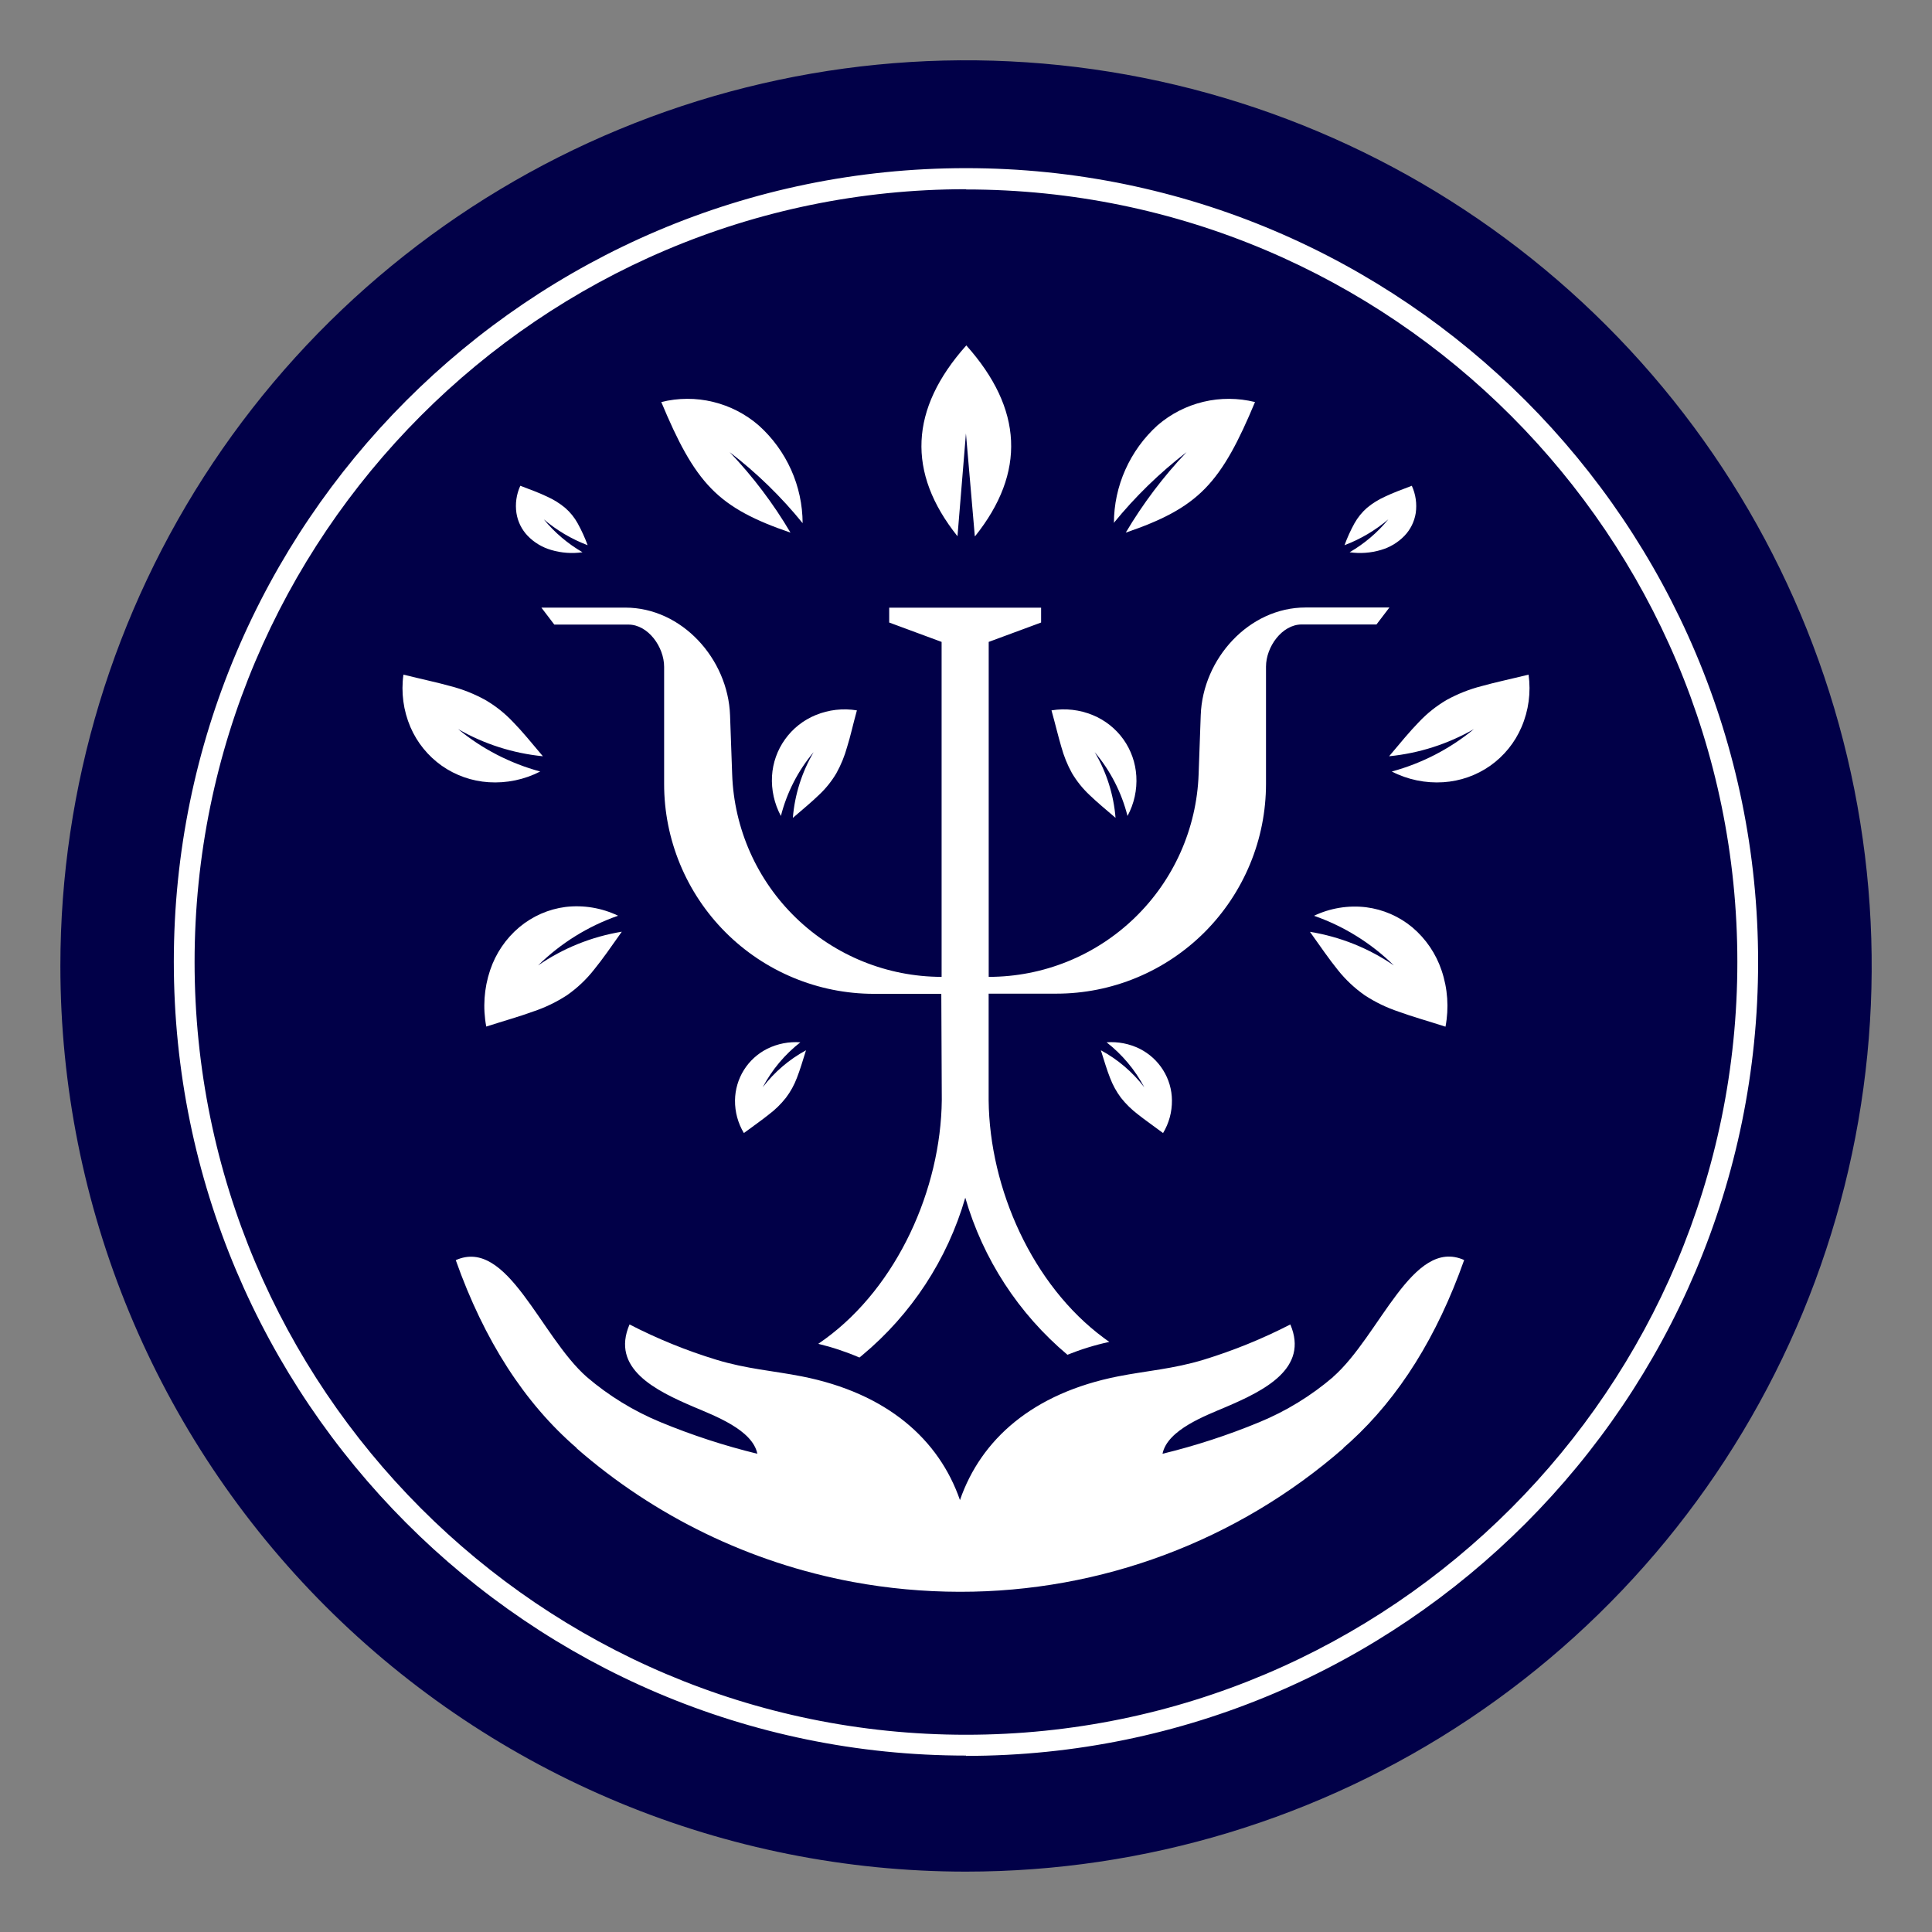 <?xml version="1.0" encoding="UTF-8"?> <svg xmlns="http://www.w3.org/2000/svg" width="32" height="32" viewBox="0 0 32 32" fill="none"><rect x="0" y="0" width="32" height="32" fill="#808080" stroke="none"/><g clip-path="url(#clip0_448_1287)"><path d="M15.999 31C18.966 31 21.867 30.12 24.334 28.472C26.801 26.824 28.723 24.482 29.859 21.741C30.994 19 31.292 15.983 30.713 13.073C30.134 10.164 28.706 7.491 26.608 5.393C24.51 3.295 21.837 1.866 18.927 1.287C16.017 0.708 13.001 1.005 10.26 2.141C7.519 3.276 5.176 5.199 3.528 7.665C1.88 10.132 1 13.032 1 15.999C1 19.977 2.58 23.793 5.393 26.606C8.206 29.419 12.021 31 15.999 31Z" fill="#010048"></path><path d="M16 29.078C8.765 29.078 2.879 23.181 2.879 15.929C2.879 8.677 8.765 2.785 16 2.785C23.235 2.785 29.12 8.682 29.12 15.934C29.12 23.186 23.234 29.083 16 29.083V29.078ZM16 3.134C8.954 3.134 3.223 8.876 3.223 15.933C3.223 22.991 8.954 28.733 16 28.733C23.046 28.733 28.776 22.991 28.776 15.933C28.776 8.876 23.045 3.138 16 3.138V3.134Z" fill="white"></path><path d="M21.562 10.343H22.799L23.013 10.062H21.623C20.688 10.062 19.921 10.909 19.888 11.845L19.853 12.823C19.821 13.724 19.441 14.578 18.792 15.204C18.144 15.83 17.278 16.18 16.376 16.18V10.632L17.244 10.311V10.065H14.728V10.311L15.596 10.632V16.18C14.696 16.179 13.831 15.829 13.184 15.203C12.537 14.578 12.158 13.725 12.127 12.826L12.092 11.847C12.058 10.911 11.292 10.064 10.357 10.064H8.967L9.181 10.345H10.408C10.735 10.345 11 10.716 11 11.045V12.983C10.999 13.904 11.365 14.789 12.016 15.441C12.667 16.093 13.551 16.46 14.472 16.461H15.591L15.599 18.221C15.583 19.697 14.863 21.303 13.669 22.176L13.553 22.258C13.786 22.314 14.014 22.39 14.235 22.485L14.278 22.45C15.096 21.77 15.692 20.86 15.988 19.838C16.282 20.854 16.871 21.759 17.68 22.439C17.905 22.349 18.137 22.277 18.374 22.226C18.351 22.209 18.327 22.195 18.305 22.177L18.279 22.158C17.103 21.287 16.39 19.691 16.375 18.225V16.458H17.497C17.953 16.458 18.405 16.368 18.826 16.193C19.248 16.018 19.631 15.761 19.953 15.439C20.275 15.116 20.531 14.732 20.705 14.311C20.88 13.889 20.969 13.437 20.969 12.981V11.042C20.969 10.714 21.234 10.343 21.561 10.343H21.562Z" fill="white"></path><path d="M16.146 8.881L15.999 7.179L15.859 8.882C15.017 7.828 15.065 6.774 16.005 5.721C16.945 6.773 16.993 7.827 16.151 8.881H16.146Z" fill="white"></path><path d="M8.945 12.778C8.448 12.643 7.985 12.404 7.587 12.076C8.018 12.324 8.497 12.477 8.992 12.526C8.805 12.304 8.651 12.115 8.5 11.961C8.364 11.816 8.208 11.692 8.036 11.592C7.855 11.493 7.663 11.416 7.463 11.365C7.242 11.303 6.985 11.249 6.682 11.174C6.641 11.469 6.681 11.769 6.798 12.043C6.909 12.3 7.088 12.521 7.317 12.683C7.546 12.844 7.815 12.938 8.094 12.956C8.39 12.975 8.685 12.914 8.949 12.778H8.945Z" fill="white"></path><path d="M23.055 12.778C23.552 12.643 24.015 12.404 24.413 12.076C23.981 12.324 23.503 12.477 23.008 12.526C23.195 12.304 23.349 12.115 23.5 11.961C23.636 11.816 23.792 11.692 23.963 11.592C24.144 11.493 24.337 11.416 24.537 11.365C24.757 11.303 25.014 11.249 25.318 11.174C25.359 11.469 25.319 11.769 25.201 12.043C25.091 12.3 24.912 12.521 24.683 12.683C24.454 12.844 24.185 12.938 23.906 12.956C23.61 12.975 23.314 12.914 23.051 12.778H23.055Z" fill="white"></path><path d="M13.294 8.665C12.939 8.227 12.533 7.832 12.086 7.489C12.471 7.894 12.809 8.341 13.093 8.822C12.511 8.623 12.1 8.42 11.78 8.091C11.459 7.762 11.224 7.308 10.953 6.659C11.234 6.589 11.528 6.588 11.809 6.656C12.09 6.724 12.351 6.858 12.569 7.048C12.796 7.252 12.978 7.502 13.103 7.78C13.228 8.058 13.293 8.36 13.294 8.665Z" fill="white"></path><path d="M18.445 8.665C18.801 8.227 19.206 7.833 19.653 7.489C19.268 7.894 18.931 8.341 18.646 8.822C19.229 8.623 19.639 8.42 19.96 8.091C20.281 7.762 20.516 7.308 20.787 6.659C20.506 6.59 20.214 6.588 19.933 6.655C19.652 6.722 19.392 6.855 19.173 7.044C18.946 7.249 18.765 7.499 18.64 7.778C18.515 8.057 18.45 8.359 18.45 8.665H18.445Z" fill="white"></path><path d="M13.132 13.547C13.163 13.163 13.281 12.79 13.476 12.458C13.218 12.765 13.033 13.126 12.934 13.515C12.825 13.312 12.774 13.083 12.787 12.853C12.8 12.634 12.875 12.423 13.003 12.245C13.131 12.066 13.307 11.927 13.51 11.844C13.726 11.755 13.963 11.728 14.193 11.766C14.128 12 14.086 12.199 14.032 12.368C13.99 12.521 13.93 12.669 13.853 12.807C13.775 12.939 13.679 13.059 13.568 13.163C13.449 13.279 13.303 13.4 13.132 13.547Z" fill="white"></path><path d="M18.477 13.547C18.446 13.163 18.328 12.79 18.132 12.458C18.391 12.764 18.577 13.126 18.675 13.515C18.785 13.312 18.835 13.083 18.821 12.853C18.808 12.635 18.734 12.424 18.607 12.246C18.479 12.067 18.303 11.928 18.099 11.844C17.883 11.755 17.646 11.728 17.416 11.766C17.481 12 17.528 12.199 17.578 12.368C17.62 12.521 17.679 12.669 17.756 12.807C17.834 12.938 17.93 13.058 18.041 13.163C18.161 13.279 18.306 13.4 18.478 13.547H18.477Z" fill="white"></path><path d="M10.235 15.168C9.739 15.341 9.287 15.622 8.912 15.991C9.327 15.704 9.801 15.514 10.299 15.432C10.124 15.68 9.979 15.889 9.838 16.062C9.711 16.223 9.562 16.364 9.394 16.482C9.219 16.596 9.03 16.688 8.831 16.754C8.618 16.833 8.356 16.906 8.054 17.003C7.995 16.692 8.017 16.37 8.118 16.069C8.211 15.792 8.378 15.545 8.602 15.357C8.82 15.175 9.085 15.058 9.367 15.022C9.664 14.987 9.965 15.037 10.235 15.166V15.168Z" fill="white"></path><path d="M21.764 15.168C22.26 15.341 22.712 15.622 23.087 15.991C22.671 15.705 22.196 15.515 21.697 15.434C21.873 15.682 22.018 15.892 22.158 16.065C22.285 16.225 22.435 16.366 22.603 16.484C22.778 16.599 22.967 16.69 23.165 16.756C23.379 16.835 23.641 16.908 23.942 17.005C24.001 16.694 23.979 16.373 23.877 16.073C23.784 15.796 23.617 15.55 23.394 15.361C23.176 15.179 22.91 15.063 22.628 15.027C22.331 14.991 22.03 15.041 21.76 15.17L21.764 15.168Z" fill="white"></path><path d="M13.26 17.261C13 17.463 12.786 17.718 12.633 18.009C12.826 17.757 13.07 17.548 13.35 17.396C13.295 17.573 13.25 17.723 13.2 17.851C13.155 17.97 13.094 18.082 13.017 18.183C12.935 18.287 12.84 18.38 12.735 18.459C12.621 18.551 12.482 18.647 12.321 18.767C12.223 18.604 12.172 18.417 12.174 18.226C12.176 18.048 12.227 17.874 12.321 17.723C12.415 17.573 12.549 17.451 12.708 17.371C12.878 17.287 13.067 17.25 13.256 17.264L13.26 17.261Z" fill="white"></path><path d="M18.325 17.261C18.585 17.463 18.799 17.718 18.953 18.009C18.759 17.756 18.514 17.547 18.234 17.396C18.29 17.573 18.334 17.723 18.385 17.851C18.43 17.97 18.491 18.082 18.567 18.183C18.649 18.287 18.744 18.379 18.849 18.459C18.965 18.551 19.104 18.647 19.264 18.767C19.362 18.604 19.413 18.417 19.411 18.226C19.41 18.048 19.359 17.874 19.264 17.723C19.17 17.573 19.036 17.451 18.877 17.371C18.707 17.287 18.518 17.25 18.329 17.264L18.325 17.261Z" fill="white"></path><path d="M22.08 22.808C21.715 23.12 21.302 23.373 20.858 23.556C20.338 23.771 19.802 23.946 19.255 24.079C19.335 23.68 19.974 23.446 20.303 23.305C20.945 23.031 21.681 22.664 21.372 21.937C20.912 22.174 20.432 22.369 19.937 22.521C19.436 22.674 18.985 22.705 18.519 22.797C17.105 23.076 16.247 23.842 15.9 24.846C15.552 23.842 14.694 23.076 13.28 22.797C12.814 22.705 12.363 22.674 11.863 22.521C11.368 22.37 10.887 22.174 10.427 21.937C10.114 22.667 10.854 23.031 11.496 23.305C11.825 23.446 12.464 23.68 12.544 24.079C11.998 23.946 11.462 23.771 10.942 23.556C10.498 23.373 10.085 23.12 9.72 22.808C8.947 22.129 8.404 20.49 7.549 20.872C8.02 22.202 8.688 23.239 9.552 23.984H9.546C10.846 25.12 12.428 25.886 14.126 26.202C14.708 26.31 15.3 26.364 15.893 26.365H15.9C18.237 26.368 20.496 25.522 22.255 23.984H22.249L22.37 23.877C23.176 23.139 23.803 22.137 24.251 20.87C23.396 20.488 22.854 22.127 22.08 22.806V22.808Z" fill="white"></path><path d="M22.273 9.029C22.536 8.929 22.78 8.784 22.995 8.602C22.816 8.821 22.599 9.005 22.354 9.147C22.528 9.172 22.705 9.159 22.873 9.109C23.021 9.066 23.155 8.986 23.262 8.875C23.361 8.772 23.426 8.641 23.449 8.499C23.471 8.345 23.449 8.188 23.384 8.046C23.215 8.11 23.064 8.166 22.946 8.223C22.836 8.272 22.733 8.335 22.64 8.413C22.558 8.485 22.488 8.572 22.434 8.668C22.37 8.784 22.315 8.905 22.27 9.029H22.273Z" fill="white"></path><path d="M9.73 9.029C9.466 8.929 9.222 8.784 9.007 8.602C9.186 8.821 9.404 9.005 9.648 9.147C9.474 9.172 9.297 9.159 9.129 9.109C8.981 9.066 8.847 8.986 8.74 8.875C8.641 8.772 8.576 8.64 8.554 8.499C8.531 8.345 8.553 8.188 8.618 8.046C8.788 8.11 8.938 8.166 9.056 8.223C9.166 8.272 9.269 8.335 9.362 8.413C9.445 8.485 9.515 8.572 9.568 8.668C9.632 8.784 9.687 8.905 9.733 9.029H9.73Z" fill="white"></path></g><defs><clipPath id="clip0_448_1287"><rect width="30" height="30" fill="white" transform="translate(1 1)"></rect></clipPath></defs></svg> 